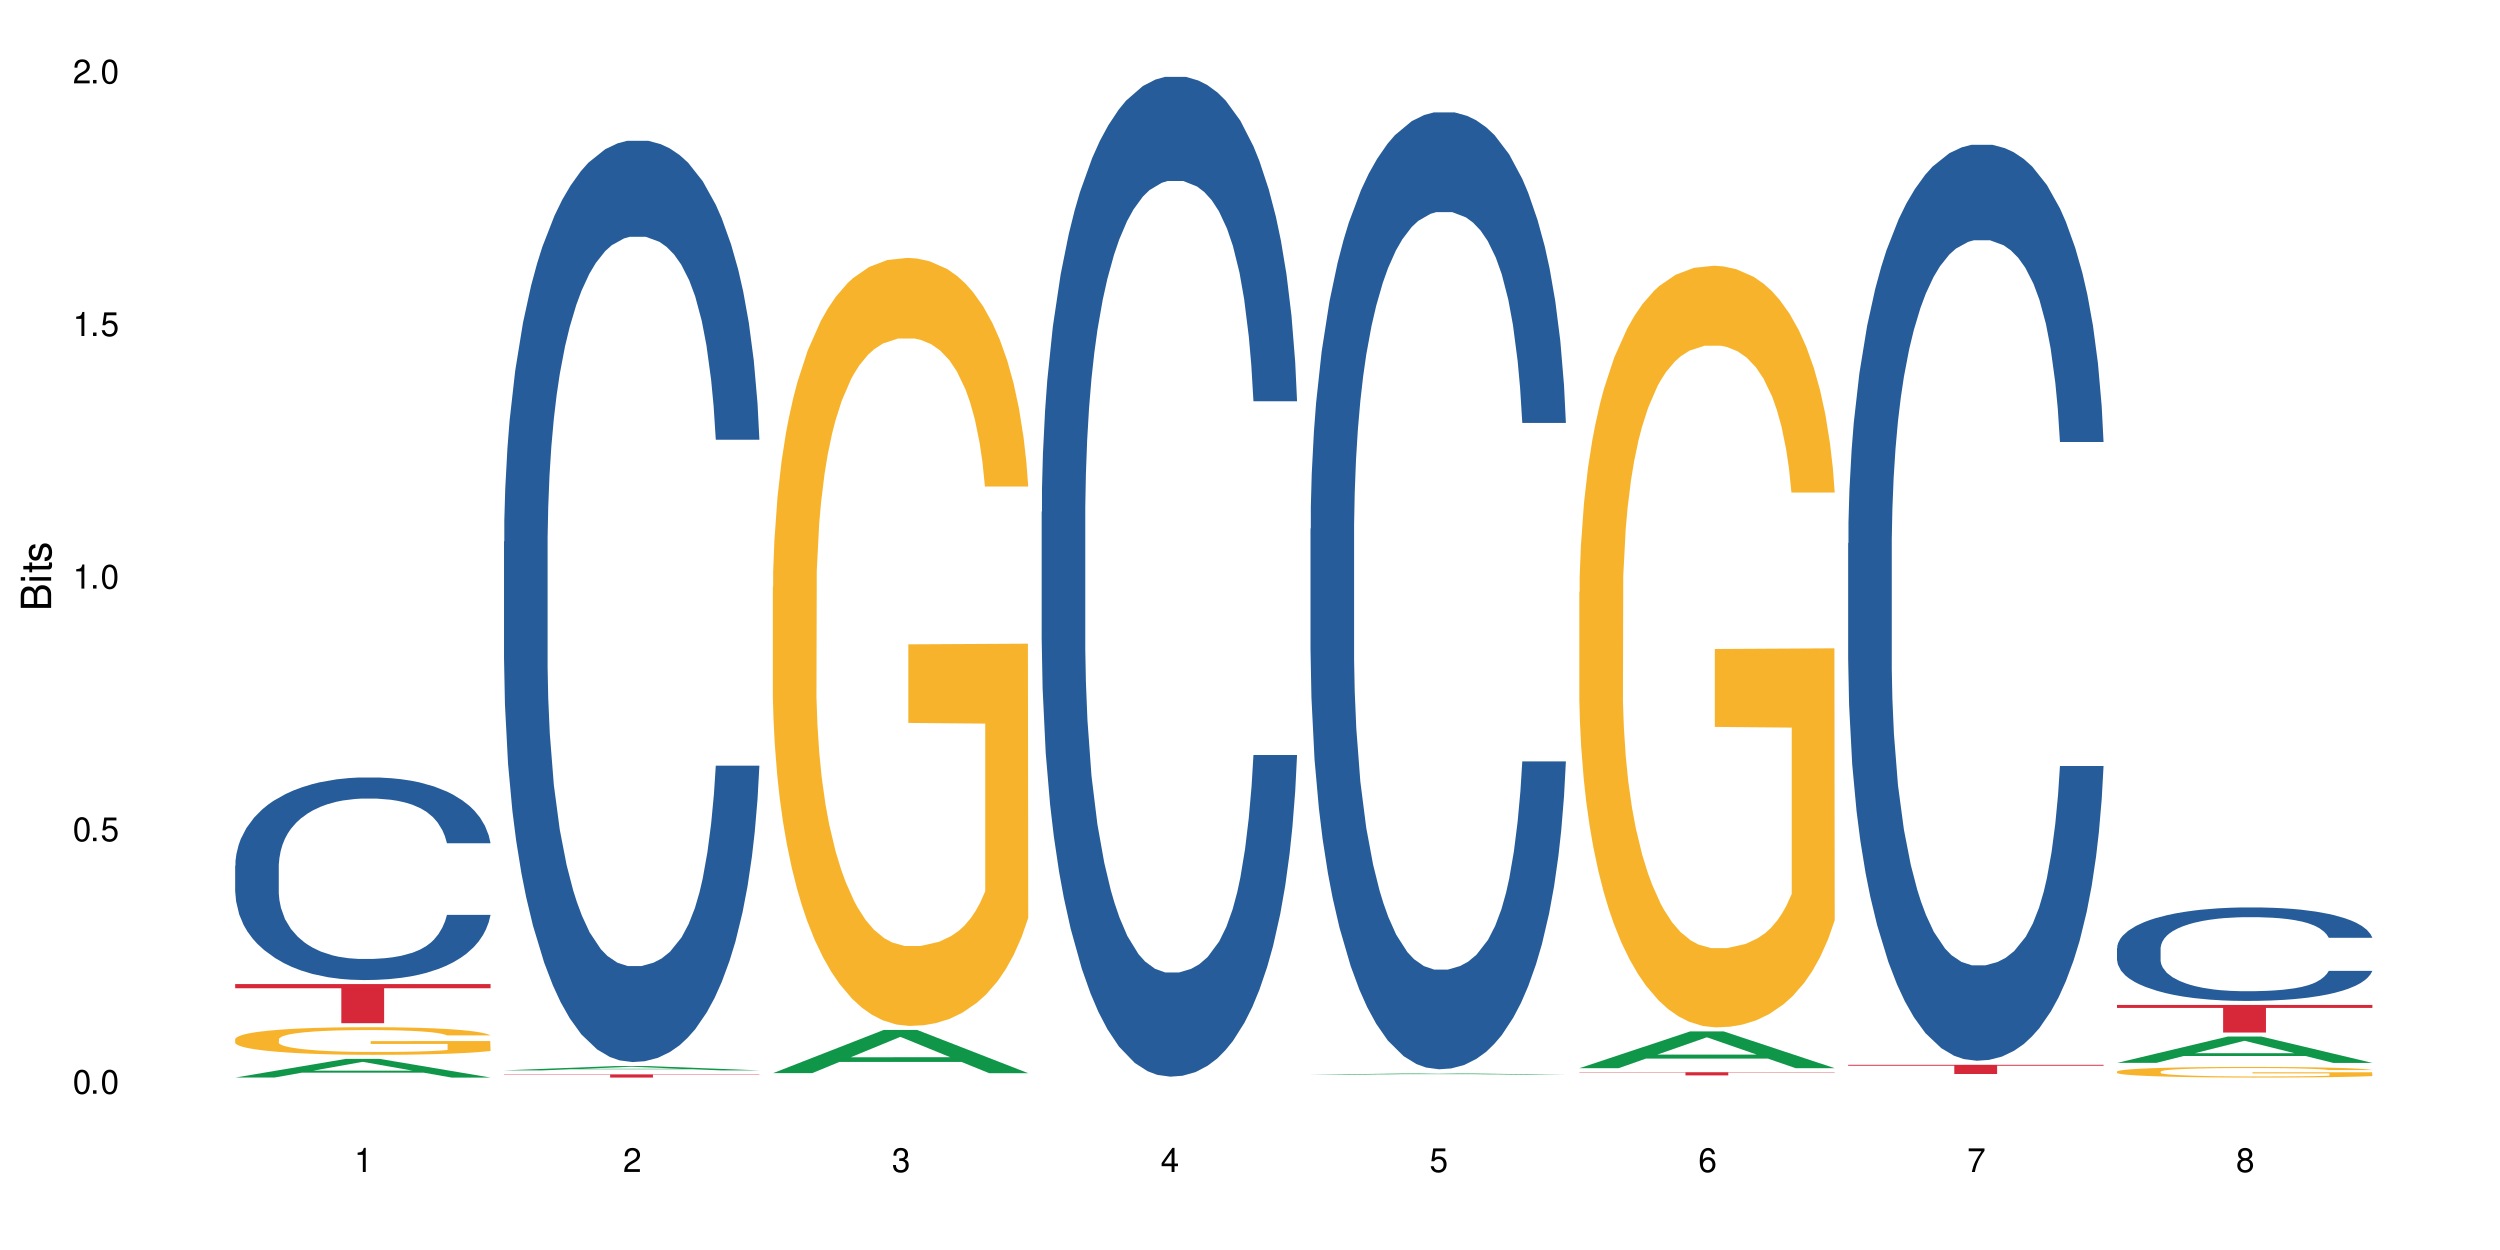 <?xml version="1.0" encoding="UTF-8"?>
<svg xmlns="http://www.w3.org/2000/svg" xmlns:xlink="http://www.w3.org/1999/xlink" width="720" height="360" viewBox="0 0 720 360">
<defs>
<g>
<g id="glyph-0-0">
</g>
<g id="glyph-0-1">
<path d="M 2.641 -6.938 C 2 -6.938 1.422 -6.656 1.078 -6.172 C 0.641 -5.562 0.406 -4.641 0.406 -3.359 C 0.406 -1.016 1.188 0.219 2.641 0.219 C 4.078 0.219 4.859 -1.016 4.859 -3.297 C 4.859 -4.641 4.656 -5.547 4.203 -6.172 C 3.844 -6.656 3.281 -6.938 2.641 -6.938 Z M 2.641 -6.188 C 3.547 -6.188 4 -5.25 4 -3.375 C 4 -1.406 3.562 -0.484 2.625 -0.484 C 1.734 -0.484 1.281 -1.438 1.281 -3.344 C 1.281 -5.25 1.734 -6.188 2.641 -6.188 Z M 2.641 -6.188 "/>
</g>
<g id="glyph-0-2">
<path d="M 1.828 -1 L 0.828 -1 L 0.828 0 L 1.828 0 Z M 1.828 -1 "/>
</g>
<g id="glyph-0-3">
<path d="M 4.562 -6.797 L 1.062 -6.797 L 0.547 -3.094 L 1.328 -3.094 C 1.719 -3.562 2.047 -3.734 2.578 -3.734 C 3.484 -3.734 4.062 -3.109 4.062 -2.094 C 4.062 -1.125 3.484 -0.531 2.578 -0.531 C 1.828 -0.531 1.375 -0.906 1.188 -1.672 L 0.328 -1.672 C 0.453 -1.109 0.547 -0.844 0.75 -0.594 C 1.125 -0.078 1.828 0.219 2.594 0.219 C 3.969 0.219 4.922 -0.781 4.922 -2.219 C 4.922 -3.562 4.031 -4.484 2.719 -4.484 C 2.25 -4.484 1.859 -4.359 1.469 -4.062 L 1.734 -5.969 L 4.562 -5.969 Z M 4.562 -6.797 "/>
</g>
<g id="glyph-0-4">
<path d="M 2.484 -4.938 L 2.484 0 L 3.328 0 L 3.328 -6.938 L 2.766 -6.938 C 2.469 -5.875 2.281 -5.734 0.984 -5.562 L 0.984 -4.938 Z M 2.484 -4.938 "/>
</g>
<g id="glyph-0-5">
<path d="M 4.859 -0.828 L 1.281 -0.828 C 1.359 -1.406 1.672 -1.781 2.5 -2.281 L 3.469 -2.828 C 4.406 -3.344 4.906 -4.062 4.906 -4.906 C 4.906 -5.484 4.672 -6.031 4.266 -6.406 C 3.859 -6.766 3.375 -6.938 2.719 -6.938 C 1.859 -6.938 1.219 -6.625 0.844 -6.031 C 0.609 -5.672 0.5 -5.234 0.484 -4.531 L 1.328 -4.531 C 1.359 -5.016 1.406 -5.281 1.531 -5.516 C 1.75 -5.938 2.188 -6.203 2.703 -6.203 C 3.469 -6.203 4.031 -5.641 4.031 -4.891 C 4.031 -4.344 3.719 -3.859 3.125 -3.516 L 2.234 -3 C 0.812 -2.172 0.406 -1.531 0.328 -0.016 L 4.859 -0.016 Z M 4.859 -0.828 "/>
</g>
<g id="glyph-0-6">
<path d="M 2.125 -3.188 L 2.578 -3.188 C 3.5 -3.188 3.984 -2.766 3.984 -1.922 C 3.984 -1.062 3.469 -0.531 2.594 -0.531 C 1.656 -0.531 1.203 -1 1.156 -2.016 L 0.312 -2.016 C 0.344 -1.453 0.438 -1.094 0.609 -0.781 C 0.953 -0.109 1.625 0.219 2.547 0.219 C 3.953 0.219 4.859 -0.625 4.859 -1.938 C 4.859 -2.828 4.516 -3.297 3.703 -3.594 C 4.344 -3.844 4.656 -4.328 4.656 -5.031 C 4.656 -6.219 3.875 -6.938 2.578 -6.938 C 1.203 -6.938 0.484 -6.172 0.453 -4.703 L 1.297 -4.703 C 1.312 -5.125 1.344 -5.359 1.453 -5.578 C 1.641 -5.969 2.062 -6.203 2.594 -6.203 C 3.344 -6.203 3.797 -5.75 3.797 -5 C 3.797 -4.516 3.609 -4.219 3.25 -4.047 C 3.016 -3.953 2.703 -3.922 2.125 -3.906 Z M 2.125 -3.188 "/>
</g>
<g id="glyph-0-7">
<path d="M 3.141 -1.672 L 3.141 0 L 3.984 0 L 3.984 -1.672 L 4.984 -1.672 L 4.984 -2.438 L 3.984 -2.438 L 3.984 -6.938 L 3.359 -6.938 L 0.266 -2.578 L 0.266 -1.672 Z M 3.141 -2.438 L 1 -2.438 L 3.141 -5.5 Z M 3.141 -2.438 "/>
</g>
<g id="glyph-0-8">
<path d="M 4.781 -5.125 C 4.609 -6.266 3.891 -6.938 2.844 -6.938 C 2.094 -6.938 1.422 -6.578 1.031 -5.953 C 0.594 -5.266 0.406 -4.422 0.406 -3.172 C 0.406 -2 0.578 -1.25 0.984 -0.641 C 1.359 -0.078 1.953 0.219 2.703 0.219 C 3.984 0.219 4.922 -0.75 4.922 -2.094 C 4.922 -3.375 4.062 -4.281 2.844 -4.281 C 2.172 -4.281 1.641 -4.031 1.281 -3.516 C 1.281 -5.234 1.828 -6.188 2.797 -6.188 C 3.391 -6.188 3.797 -5.797 3.938 -5.125 Z M 2.734 -3.531 C 3.547 -3.531 4.062 -2.953 4.062 -2.031 C 4.062 -1.156 3.484 -0.531 2.703 -0.531 C 1.922 -0.531 1.328 -1.188 1.328 -2.078 C 1.328 -2.938 1.906 -3.531 2.734 -3.531 Z M 2.734 -3.531 "/>
</g>
<g id="glyph-0-9">
<path d="M 4.984 -6.797 L 0.438 -6.797 L 0.438 -5.969 L 4.109 -5.969 C 2.5 -3.656 1.828 -2.234 1.328 0 L 2.219 0 C 2.594 -2.172 3.453 -4.047 4.984 -6.094 Z M 4.984 -6.797 "/>
</g>
<g id="glyph-0-10">
<path d="M 3.75 -3.656 C 4.469 -4.094 4.688 -4.438 4.688 -5.078 C 4.688 -6.172 3.844 -6.938 2.641 -6.938 C 1.438 -6.938 0.594 -6.172 0.594 -5.094 C 0.594 -4.438 0.812 -4.094 1.516 -3.656 C 0.734 -3.266 0.359 -2.703 0.359 -1.922 C 0.359 -0.656 1.281 0.219 2.641 0.219 C 3.984 0.219 4.922 -0.656 4.922 -1.922 C 4.922 -2.703 4.531 -3.266 3.75 -3.656 Z M 2.641 -6.188 C 3.359 -6.188 3.812 -5.75 3.812 -5.062 C 3.812 -4.406 3.344 -3.984 2.641 -3.984 C 1.922 -3.984 1.453 -4.406 1.453 -5.078 C 1.453 -5.75 1.922 -6.188 2.641 -6.188 Z M 2.641 -3.266 C 3.484 -3.266 4.062 -2.719 4.062 -1.906 C 4.062 -1.078 3.484 -0.531 2.625 -0.531 C 1.797 -0.531 1.219 -1.094 1.219 -1.906 C 1.219 -2.719 1.781 -3.266 2.641 -3.266 Z M 2.641 -3.266 "/>
</g>
<g id="glyph-1-0">
</g>
<g id="glyph-1-1">
<path d="M 0 -0.953 L 0 -4.891 C 0 -5.719 -0.234 -6.344 -0.734 -6.797 C -1.188 -7.234 -1.812 -7.469 -2.5 -7.469 C -3.547 -7.469 -4.188 -7 -4.625 -5.875 C -4.984 -6.688 -5.625 -7.094 -6.531 -7.094 C -7.172 -7.094 -7.734 -6.859 -8.141 -6.391 C -8.562 -5.922 -8.75 -5.344 -8.75 -4.5 L -8.75 -0.953 Z M -4.984 -2.062 L -7.766 -2.062 L -7.766 -4.219 C -7.766 -4.844 -7.688 -5.203 -7.453 -5.5 C -7.219 -5.812 -6.859 -5.969 -6.375 -5.969 C -5.891 -5.969 -5.531 -5.812 -5.297 -5.5 C -5.062 -5.203 -4.984 -4.844 -4.984 -4.219 Z M -0.984 -2.062 L -4 -2.062 L -4 -4.781 C -4 -5.766 -3.438 -6.359 -2.484 -6.359 C -1.547 -6.359 -0.984 -5.766 -0.984 -4.781 Z M -0.984 -2.062 "/>
</g>
<g id="glyph-1-2">
<path d="M -6.281 -1.797 L -6.281 -0.797 L 0 -0.797 L 0 -1.797 Z M -8.75 -1.797 L -8.75 -0.797 L -7.484 -0.797 L -7.484 -1.797 Z M -8.75 -1.797 "/>
</g>
<g id="glyph-1-3">
<path d="M -6.281 -3.047 L -6.281 -2.016 L -8.016 -2.016 L -8.016 -1.016 L -6.281 -1.016 L -6.281 -0.172 L -5.469 -0.172 L -5.469 -1.016 L -0.719 -1.016 C -0.078 -1.016 0.281 -1.453 0.281 -2.234 C 0.281 -2.5 0.25 -2.719 0.188 -3.047 L -0.641 -3.047 C -0.609 -2.906 -0.594 -2.766 -0.594 -2.562 C -0.594 -2.141 -0.719 -2.016 -1.156 -2.016 L -5.469 -2.016 L -5.469 -3.047 Z M -6.281 -3.047 "/>
</g>
<g id="glyph-1-4">
<path d="M -4.531 -5.25 C -5.766 -5.25 -6.469 -4.422 -6.469 -2.969 C -6.469 -1.516 -5.719 -0.562 -4.547 -0.562 C -3.562 -0.562 -3.094 -1.062 -2.734 -2.562 L -2.516 -3.484 C -2.344 -4.188 -2.094 -4.469 -1.641 -4.469 C -1.047 -4.469 -0.641 -3.875 -0.641 -3 C -0.641 -2.453 -0.797 -2 -1.062 -1.75 C -1.25 -1.594 -1.422 -1.531 -1.875 -1.469 L -1.875 -0.406 C -0.422 -0.453 0.281 -1.266 0.281 -2.922 C 0.281 -4.5 -0.5 -5.516 -1.719 -5.516 C -2.656 -5.516 -3.172 -4.984 -3.469 -3.734 L -3.703 -2.766 C -3.891 -1.953 -4.156 -1.609 -4.594 -1.609 C -5.188 -1.609 -5.547 -2.125 -5.547 -2.938 C -5.547 -3.75 -5.203 -4.172 -4.531 -4.203 Z M -4.531 -5.25 "/>
</g>
</g>
</defs>
<rect x="-72" y="-36" width="864" height="432" fill="rgb(100%, 100%, 100%)" fill-opacity="1"/>
<path fill-rule="nonzero" fill="rgb(6.275%, 58.824%, 28.235%)" fill-opacity="1" d="M 67.73 310.332 L 67.809 310.328 L 99.637 304.953 L 109.301 304.953 L 141.281 310.34 L 130.047 310.34 L 122.031 308.934 L 86.906 308.934 L 79.047 310.332 L 67.73 310.332 L 90.285 308.352 L 118.809 308.348 L 104.586 305.832 L 104.43 305.828 L 104.27 305.844 L 90.207 308.348 L 90.285 308.352 Z M 67.73 310.332 "/>
<path fill-rule="nonzero" fill="rgb(14.51%, 36.078%, 60%)" fill-opacity="1" d="M 67.73 249.305 L 67.82 249.25 L 67.82 247.973 L 68.09 245.945 L 68.719 243.387 L 69.344 241.629 L 70.961 238.48 L 73.203 235.441 L 75.535 233.098 L 77.238 231.711 L 78.766 230.645 L 82.262 228.672 L 84.504 227.656 L 86.926 226.75 L 89.887 225.844 L 92.039 225.312 L 96.883 224.457 L 100.469 224.086 L 103.25 223.926 L 109.262 223.926 L 112.848 224.141 L 115.449 224.406 L 118.32 224.832 L 120.742 225.312 L 124.957 226.484 L 128.727 227.977 L 130.43 228.832 L 133.121 230.484 L 135.184 232.082 L 136.617 233.469 L 138.234 235.441 L 139.668 237.84 L 140.746 240.562 L 141.281 242.855 L 128.727 242.855 L 128.098 240.723 L 127.379 239.066 L 126.035 236.883 L 124.688 235.336 L 122.805 233.789 L 121.102 232.777 L 118.77 231.762 L 116.707 231.125 L 114.555 230.645 L 112.488 230.324 L 108.543 230.004 L 103.969 230.004 L 102.266 230.109 L 98.766 230.535 L 96.883 230.91 L 94.191 231.656 L 92.309 232.352 L 90.066 233.418 L 88.539 234.324 L 86.656 235.707 L 85.312 236.934 L 83.785 238.695 L 82.891 240.027 L 82.082 241.52 L 81.363 243.281 L 80.828 245.145 L 80.469 247.121 L 80.289 249.039 L 80.289 257.305 L 80.469 259.223 L 80.918 261.461 L 82.082 264.715 L 83.785 267.539 L 85.762 269.781 L 87.645 271.379 L 88.719 272.125 L 90.156 272.98 L 92.398 274.047 L 95.629 275.113 L 97.512 275.539 L 100.383 275.965 L 103.34 276.18 L 107.289 276.18 L 110.785 275.965 L 113.117 275.699 L 115.539 275.273 L 118.859 274.363 L 120.922 273.512 L 122.715 272.5 L 124.062 271.484 L 124.957 270.633 L 126.305 268.98 L 127.379 267.168 L 128.188 265.301 L 128.727 263.488 L 141.281 263.488 L 140.746 265.621 L 139.938 267.699 L 139.129 269.246 L 137.875 271.113 L 136.441 272.766 L 134.375 274.633 L 132.672 275.859 L 130.43 277.191 L 128.367 278.203 L 126.125 279.109 L 122.805 280.176 L 120.652 280.711 L 118.32 281.191 L 115.539 281.617 L 112.043 281.988 L 108.273 282.203 L 104.777 282.258 L 101.008 282.148 L 98.227 281.938 L 94.551 281.457 L 89.977 280.496 L 86.656 279.484 L 84.055 278.473 L 81.812 277.406 L 79.301 275.965 L 76.074 273.617 L 74.098 271.805 L 72.754 270.312 L 71.23 268.234 L 70.152 266.367 L 68.898 263.383 L 68 259.598 L 67.73 256.664 Z M 67.73 249.305 "/>
<path fill-rule="nonzero" fill="rgb(96.863%, 70.196%, 16.863%)" fill-opacity="1" d="M 67.73 299.242 L 67.82 299.234 L 67.82 299.09 L 68.18 298.762 L 69.078 298.312 L 70.242 297.941 L 71.5 297.648 L 72.305 297.496 L 73.652 297.277 L 74.816 297.117 L 77.777 296.793 L 81.543 296.488 L 83.609 296.355 L 85.941 296.23 L 89.258 296.094 L 90.785 296.043 L 95.449 295.926 L 100.738 295.855 L 106.57 295.832 L 109.262 295.84 L 112.938 295.867 L 117.961 295.949 L 120.832 296.02 L 123.074 296.094 L 125.406 296.188 L 128.277 296.332 L 130.969 296.508 L 133.121 296.684 L 135.273 296.902 L 137.066 297.133 L 138.594 297.387 L 139.938 297.695 L 140.746 297.949 L 141.281 298.203 L 128.816 298.203 L 128.098 297.949 L 127.289 297.75 L 125.945 297.512 L 124.598 297.336 L 123.254 297.199 L 120.742 297.012 L 118.59 296.895 L 115.898 296.793 L 113.297 296.727 L 110.336 296.684 L 108.543 296.668 L 103.789 296.668 L 99.484 296.719 L 96.973 296.777 L 95.18 296.836 L 92.668 296.945 L 91.141 297.031 L 90.246 297.09 L 87.555 297.316 L 85.762 297.52 L 84.773 297.656 L 83.52 297.875 L 82.621 298.07 L 81.633 298.363 L 81.098 298.582 L 80.379 299.074 L 80.289 300.383 L 80.559 300.66 L 81.098 300.957 L 81.812 301.219 L 82.891 301.496 L 83.965 301.707 L 85.852 301.992 L 87.465 302.18 L 88.719 302.305 L 91.141 302.5 L 92.129 302.566 L 94.461 302.695 L 96.883 302.797 L 99.844 302.887 L 102.086 302.93 L 105.672 302.965 L 110.246 302.965 L 115.629 302.922 L 119.039 302.863 L 121.371 302.805 L 122.895 302.754 L 124.777 302.676 L 126.125 302.602 L 127.379 302.523 L 128.906 302.398 L 128.906 300.66 L 106.75 300.652 L 106.75 299.84 L 141.195 299.832 L 141.281 302.676 L 139.398 302.871 L 137.066 303.059 L 134.824 303.207 L 132.492 303.328 L 129.176 303.469 L 126.484 303.555 L 122.355 303.656 L 118.59 303.723 L 114.645 303.766 L 111.145 303.789 L 107.02 303.793 L 103.34 303.781 L 99.395 303.738 L 96.254 303.68 L 93.383 303.605 L 90.516 303.512 L 86.926 303.359 L 84.594 303.234 L 82.172 303.082 L 79.75 302.902 L 77.598 302.703 L 76.164 302.551 L 74.727 302.375 L 73.203 302.16 L 71.766 301.91 L 70.691 301.688 L 69.703 301.43 L 68.988 301.191 L 68.27 300.863 L 67.91 300.602 L 67.73 300.379 Z M 67.73 299.242 "/>
<path fill-rule="nonzero" fill="rgb(83.922%, 15.686%, 22.353%)" fill-opacity="1" d="M 67.73 283.414 L 141.281 283.414 L 141.281 284.621 L 110.629 284.629 L 110.629 294.676 L 98.297 294.676 L 98.297 284.641 L 98.117 284.621 L 67.73 284.621 Z M 67.73 283.414 "/>
<path fill-rule="nonzero" fill="rgb(6.275%, 58.824%, 28.235%)" fill-opacity="1" d="M 145.156 308.266 L 145.234 308.266 L 177.059 307.031 L 186.723 307.031 L 218.707 308.266 L 207.469 308.266 L 199.453 307.945 L 164.328 307.945 L 156.469 308.266 L 145.156 308.266 L 167.707 307.812 L 196.23 307.809 L 182.008 307.234 L 181.695 307.234 L 167.629 307.809 L 167.707 307.812 Z M 145.156 308.266 "/>
<path fill-rule="nonzero" fill="rgb(14.51%, 36.078%, 60%)" fill-opacity="1" d="M 145.156 155.988 L 145.242 155.746 L 145.242 149.926 L 145.512 140.707 L 146.141 129.066 L 146.77 121.062 L 148.383 106.754 L 150.625 92.93 L 152.957 82.258 L 154.664 75.953 L 156.188 71.102 L 159.684 62.129 L 161.93 57.52 L 164.352 53.395 L 167.309 49.273 L 169.461 46.848 L 174.305 42.969 L 177.895 41.27 L 180.676 40.543 L 186.684 40.543 L 190.273 41.512 L 192.875 42.727 L 195.742 44.664 L 198.164 46.848 L 202.383 52.184 L 206.148 58.973 L 207.852 62.855 L 210.543 70.375 L 212.605 77.648 L 214.043 83.957 L 215.656 92.93 L 217.094 103.844 L 218.168 116.211 L 218.707 126.641 L 206.148 126.641 L 205.52 116.941 L 204.805 109.422 L 203.457 99.477 L 202.113 92.445 L 200.23 85.41 L 198.523 80.801 L 196.191 76.195 L 194.129 73.285 L 191.977 71.102 L 189.914 69.645 L 185.969 68.191 L 181.391 68.191 L 179.688 68.676 L 176.191 70.617 L 174.305 72.312 L 171.613 75.711 L 169.73 78.863 L 167.488 83.715 L 165.965 87.836 L 164.082 94.141 L 162.734 99.719 L 161.211 107.723 L 160.312 113.789 L 159.508 120.578 L 158.789 128.582 L 158.25 137.07 L 157.891 146.043 L 157.711 154.777 L 157.711 192.367 L 157.891 201.102 L 158.34 211.285 L 159.508 226.082 L 161.211 238.934 L 163.184 249.121 L 165.066 256.398 L 166.145 259.793 L 167.578 263.672 L 169.82 268.523 L 173.051 273.375 L 174.934 275.316 L 177.805 277.254 L 180.766 278.227 L 184.711 278.227 L 188.211 277.254 L 190.543 276.043 L 192.965 274.102 L 196.281 269.98 L 198.344 266.098 L 200.141 261.492 L 201.484 256.883 L 202.383 253.004 L 203.727 245.484 L 204.805 237.238 L 205.609 228.75 L 206.148 220.504 L 218.707 220.504 L 218.168 230.203 L 217.359 239.664 L 216.555 246.695 L 215.297 255.184 L 213.863 262.703 L 211.801 271.191 L 210.094 276.77 L 207.852 282.832 L 205.789 287.441 L 203.547 291.566 L 200.23 296.414 L 198.074 298.84 L 195.742 301.023 L 192.965 302.965 L 189.465 304.66 L 185.699 305.633 L 182.199 305.875 L 178.434 305.391 L 175.652 304.418 L 171.973 302.238 L 167.398 297.871 L 164.082 293.262 L 161.48 288.656 L 159.238 283.805 L 156.727 277.254 L 153.496 266.586 L 151.523 258.34 L 150.176 251.547 L 148.652 242.09 L 147.574 233.598 L 146.32 220.016 L 145.422 202.797 L 145.156 189.457 Z M 145.156 155.988 "/>
<path fill-rule="nonzero" fill="rgb(83.922%, 15.686%, 22.353%)" fill-opacity="1" d="M 145.156 309.422 L 218.707 309.422 L 218.707 309.523 L 188.051 309.523 L 188.051 310.34 L 175.719 310.34 L 175.719 309.523 L 145.156 309.523 Z M 145.156 309.422 "/>
<path fill-rule="nonzero" fill="rgb(6.275%, 58.824%, 28.235%)" fill-opacity="1" d="M 222.578 309.07 L 222.656 309.059 L 254.48 296.629 L 264.148 296.629 L 296.129 309.082 L 284.895 309.082 L 276.879 305.832 L 241.75 305.832 L 233.895 309.07 L 222.578 309.07 L 245.129 304.488 L 273.656 304.477 L 259.434 298.664 L 259.273 298.652 L 259.117 298.688 L 245.051 304.477 L 245.129 304.488 Z M 222.578 309.07 "/>
<path fill-rule="nonzero" fill="rgb(96.863%, 70.196%, 16.863%)" fill-opacity="1" d="M 222.578 169.012 L 222.668 168.809 L 222.668 164.77 L 223.027 155.676 L 223.922 143.152 L 225.09 132.848 L 226.344 124.77 L 227.152 120.527 L 228.496 114.465 L 229.664 110.02 L 232.625 100.93 L 236.391 92.445 L 238.453 88.809 L 240.785 85.375 L 244.105 81.535 L 245.629 80.121 L 250.293 76.891 L 255.586 74.871 L 261.418 74.266 L 264.109 74.465 L 267.785 75.273 L 272.809 77.496 L 275.68 79.516 L 277.922 81.535 L 280.254 84.164 L 283.125 88.203 L 285.816 93.051 L 287.969 97.898 L 290.121 103.961 L 291.914 110.426 L 293.438 117.496 L 294.785 125.98 L 295.59 133.051 L 296.129 140.121 L 283.66 140.121 L 282.945 133.051 L 282.137 127.598 L 280.793 120.93 L 279.445 116.082 L 278.102 112.242 L 275.59 106.992 L 273.438 103.758 L 270.746 100.93 L 268.145 99.113 L 265.184 97.898 L 263.391 97.496 L 258.637 97.496 L 254.332 98.91 L 251.82 100.527 L 250.023 102.141 L 247.512 105.172 L 245.988 107.598 L 245.094 109.215 L 242.402 115.477 L 240.605 121.133 L 239.621 124.969 L 238.363 131.031 L 237.469 136.484 L 236.48 144.566 L 235.941 150.625 L 235.227 164.363 L 235.137 200.727 L 235.406 208.402 L 235.941 216.688 L 236.66 223.957 L 237.738 231.637 L 238.812 237.492 L 240.695 245.371 L 242.312 250.625 L 243.566 254.059 L 245.988 259.512 L 246.977 261.332 L 249.309 264.969 L 251.73 267.797 L 254.691 270.219 L 256.934 271.434 L 260.52 272.441 L 265.094 272.441 L 270.477 271.23 L 273.887 269.613 L 276.219 268 L 277.742 266.586 L 279.625 264.363 L 280.973 262.344 L 282.227 260.121 L 283.75 256.684 L 283.75 208.402 L 261.598 208.203 L 261.598 185.574 L 296.039 185.375 L 296.129 264.363 L 294.246 269.816 L 291.914 275.07 L 289.672 279.109 L 287.34 282.543 L 284.02 286.383 L 281.328 288.805 L 277.203 291.633 L 273.438 293.453 L 269.488 294.664 L 265.992 295.27 L 261.867 295.473 L 258.188 295.07 L 254.242 293.855 L 251.102 292.242 L 248.23 290.219 L 245.359 287.594 L 241.773 283.352 L 239.441 279.918 L 237.02 275.676 L 234.598 270.625 L 232.445 265.172 L 231.008 260.926 L 229.574 256.078 L 228.051 250.02 L 226.613 243.148 L 225.539 236.887 L 224.551 229.816 L 223.832 223.152 L 223.117 214.059 L 222.758 206.789 L 222.578 200.523 Z M 222.578 169.012 "/>
<path fill-rule="nonzero" fill="rgb(14.51%, 36.078%, 60%)" fill-opacity="1" d="M 300 147.418 L 300.09 147.156 L 300.09 140.84 L 300.359 130.836 L 300.988 118.203 L 301.617 109.52 L 303.23 93.988 L 305.473 78.984 L 307.805 67.402 L 309.508 60.562 L 311.035 55.297 L 314.531 45.559 L 316.773 40.559 L 319.195 36.082 L 322.156 31.609 L 324.309 28.977 L 329.152 24.766 L 332.742 22.922 L 335.52 22.133 L 341.531 22.133 L 345.117 23.184 L 347.719 24.5 L 350.59 26.605 L 353.012 28.977 L 357.227 34.766 L 360.996 42.137 L 362.699 46.348 L 365.391 54.508 L 367.453 62.402 L 368.891 69.246 L 370.504 78.984 L 371.938 90.828 L 373.016 104.254 L 373.555 115.57 L 360.996 115.57 L 360.367 105.043 L 359.648 96.883 L 358.305 86.094 L 356.961 78.457 L 355.074 70.824 L 353.371 65.824 L 351.039 60.824 L 348.977 57.664 L 346.824 55.297 L 344.762 53.719 L 340.812 52.137 L 336.238 52.137 L 334.535 52.664 L 331.035 54.77 L 329.152 56.613 L 326.461 60.297 L 324.578 63.719 L 322.336 68.984 L 320.812 73.457 L 318.926 80.301 L 317.582 86.355 L 316.059 95.043 L 315.16 101.621 L 314.352 108.992 L 313.637 117.676 L 313.098 126.891 L 312.738 136.629 L 312.559 146.105 L 312.559 186.902 L 312.738 196.375 L 313.188 207.434 L 314.352 223.488 L 316.059 237.438 L 318.031 248.492 L 319.914 256.391 L 320.992 260.074 L 322.426 264.285 L 324.668 269.551 L 327.898 274.812 L 329.781 276.918 L 332.652 279.023 L 335.609 280.078 L 339.559 280.078 L 343.055 279.023 L 345.387 277.707 L 347.809 275.602 L 351.129 271.129 L 353.191 266.918 L 354.984 261.918 L 356.332 256.914 L 357.227 252.703 L 358.574 244.543 L 359.648 235.594 L 360.457 226.383 L 360.996 217.434 L 373.555 217.434 L 373.016 227.961 L 372.207 238.227 L 371.402 245.859 L 370.145 255.074 L 368.711 263.23 L 366.645 272.445 L 364.941 278.5 L 362.699 285.078 L 360.637 290.078 L 358.395 294.555 L 355.074 299.816 L 352.922 302.449 L 350.59 304.82 L 347.809 306.926 L 344.312 308.766 L 340.543 309.82 L 337.047 310.082 L 333.277 309.559 L 330.5 308.504 L 326.82 306.137 L 322.246 301.398 L 318.926 296.398 L 316.324 291.395 L 314.082 286.133 L 311.57 279.023 L 308.344 267.445 L 306.371 258.496 L 305.023 251.125 L 303.5 240.859 L 302.422 231.648 L 301.168 216.906 L 300.27 198.219 L 300 183.742 Z M 300 147.418 "/>
<path fill-rule="nonzero" fill="rgb(6.275%, 58.824%, 28.235%)" fill-opacity="1" d="M 377.426 309.516 L 377.504 309.516 L 409.328 309.113 L 418.992 309.113 L 450.977 309.52 L 439.738 309.52 L 431.723 309.414 L 396.598 309.414 L 388.738 309.516 L 377.426 309.516 L 399.977 309.367 L 428.504 309.367 L 414.277 309.18 L 413.965 309.18 L 399.898 309.367 L 399.977 309.367 Z M 377.426 309.516 "/>
<path fill-rule="nonzero" fill="rgb(14.51%, 36.078%, 60%)" fill-opacity="1" d="M 377.426 152.277 L 377.516 152.027 L 377.516 145.98 L 377.781 136.41 L 378.41 124.316 L 379.039 116.004 L 380.652 101.141 L 382.895 86.781 L 385.227 75.699 L 386.934 69.148 L 388.457 64.113 L 391.957 54.789 L 394.199 50.004 L 396.621 45.723 L 399.578 41.441 L 401.734 38.922 L 406.574 34.891 L 410.164 33.125 L 412.945 32.371 L 418.953 32.371 L 422.543 33.379 L 425.145 34.637 L 428.016 36.652 L 430.438 38.922 L 434.652 44.461 L 438.418 51.516 L 440.125 55.547 L 442.812 63.355 L 444.879 70.914 L 446.312 77.461 L 447.926 86.781 L 449.363 98.117 L 450.438 110.965 L 450.977 121.797 L 438.418 121.797 L 437.789 111.723 L 437.074 103.914 L 435.727 93.586 L 434.383 86.277 L 432.5 78.973 L 430.793 74.188 L 428.461 69.402 L 426.398 66.379 L 424.246 64.113 L 422.184 62.602 L 418.238 61.09 L 413.664 61.09 L 411.957 61.594 L 408.461 63.609 L 406.574 65.371 L 403.887 68.898 L 402 72.172 L 399.758 77.211 L 398.234 81.492 L 396.352 88.043 L 395.004 93.836 L 393.48 102.148 L 392.582 108.445 L 391.777 115.5 L 391.059 123.812 L 390.52 132.629 L 390.16 141.949 L 389.98 151.02 L 389.98 190.066 L 390.16 199.133 L 390.609 209.715 L 391.777 225.078 L 393.48 238.43 L 395.453 249.012 L 397.336 256.57 L 398.414 260.094 L 399.848 264.125 L 402.09 269.164 L 405.32 274.203 L 407.203 276.219 L 410.074 278.23 L 413.035 279.238 L 416.98 279.238 L 420.48 278.23 L 422.812 276.973 L 425.234 274.957 L 428.551 270.676 L 430.613 266.645 L 432.41 261.859 L 433.754 257.07 L 434.652 253.043 L 435.996 245.234 L 437.074 236.668 L 437.879 227.852 L 438.418 219.285 L 450.977 219.285 L 450.438 229.363 L 449.633 239.188 L 448.824 246.492 L 447.566 255.309 L 446.133 263.117 L 444.07 271.934 L 442.367 277.73 L 440.125 284.027 L 438.059 288.812 L 435.816 293.094 L 432.5 298.133 L 430.348 300.652 L 428.016 302.918 L 425.234 304.934 L 421.734 306.699 L 417.969 307.707 L 414.469 307.957 L 410.703 307.453 L 407.922 306.445 L 404.242 304.18 L 399.668 299.645 L 396.352 294.859 L 393.75 290.07 L 391.508 285.035 L 388.996 278.23 L 385.766 267.148 L 383.793 258.582 L 382.449 251.531 L 380.922 241.707 L 379.848 232.891 L 378.59 218.781 L 377.695 200.898 L 377.426 187.043 Z M 377.426 152.277 "/>
<path fill-rule="nonzero" fill="rgb(6.275%, 58.824%, 28.235%)" fill-opacity="1" d="M 454.848 307.633 L 454.926 307.621 L 486.75 297.047 L 496.418 297.047 L 528.398 307.645 L 517.164 307.645 L 509.148 304.879 L 474.023 304.879 L 466.164 307.633 L 454.848 307.633 L 477.402 303.734 L 505.926 303.723 L 491.703 298.781 L 491.547 298.77 L 491.387 298.801 L 477.32 303.723 L 477.402 303.734 Z M 454.848 307.633 "/>
<path fill-rule="nonzero" fill="rgb(96.863%, 70.196%, 16.863%)" fill-opacity="1" d="M 454.848 170.484 L 454.938 170.285 L 454.938 166.277 L 455.297 157.266 L 456.191 144.844 L 457.359 134.629 L 458.613 126.613 L 459.422 122.406 L 460.77 116.398 L 461.934 111.988 L 464.895 102.977 L 468.66 94.562 L 470.723 90.957 L 473.055 87.551 L 476.375 83.742 L 477.898 82.34 L 482.562 79.137 L 487.855 77.133 L 493.688 76.531 L 496.379 76.734 L 500.055 77.535 L 505.078 79.738 L 507.949 81.742 L 510.191 83.742 L 512.523 86.348 L 515.395 90.355 L 518.086 95.164 L 520.238 99.969 L 522.391 105.98 L 524.184 112.391 L 525.711 119.402 L 527.055 127.816 L 527.863 134.828 L 528.398 141.84 L 515.934 141.84 L 515.215 134.828 L 514.406 129.418 L 513.062 122.809 L 511.715 118 L 510.371 114.195 L 507.859 108.984 L 505.707 105.781 L 503.016 102.977 L 500.414 101.172 L 497.453 99.969 L 495.66 99.57 L 490.906 99.57 L 486.602 100.973 L 484.09 102.574 L 482.297 104.176 L 479.785 107.184 L 478.258 109.586 L 477.363 111.188 L 474.672 117.398 L 472.879 123.008 L 471.891 126.816 L 470.633 132.824 L 469.738 138.234 L 468.75 146.246 L 468.211 152.258 L 467.496 165.879 L 467.406 201.938 L 467.676 209.551 L 468.211 217.762 L 468.93 224.977 L 470.008 232.586 L 471.082 238.398 L 472.965 246.211 L 474.582 251.418 L 475.836 254.824 L 478.258 260.234 L 479.246 262.035 L 481.578 265.641 L 484 268.445 L 486.961 270.852 L 489.203 272.051 L 492.789 273.055 L 497.363 273.055 L 502.746 271.852 L 506.156 270.25 L 508.488 268.648 L 510.012 267.246 L 511.895 265.039 L 513.242 263.039 L 514.496 260.832 L 516.023 257.43 L 516.023 209.551 L 493.867 209.348 L 493.867 186.914 L 528.309 186.711 L 528.398 265.039 L 526.516 270.449 L 524.184 275.656 L 521.941 279.664 L 519.609 283.07 L 516.289 286.875 L 513.602 289.281 L 509.473 292.086 L 505.707 293.887 L 501.758 295.09 L 498.262 295.691 L 494.137 295.891 L 490.457 295.492 L 486.512 294.289 L 483.371 292.688 L 480.5 290.684 L 477.633 288.078 L 474.043 283.871 L 471.711 280.465 L 469.289 276.258 L 466.867 271.25 L 464.715 265.844 L 463.281 261.637 L 461.844 256.828 L 460.32 250.816 L 458.883 244.008 L 457.809 237.797 L 456.82 230.785 L 456.102 224.176 L 455.387 215.16 L 455.027 207.949 L 454.848 201.738 Z M 454.848 170.484 "/>
<path fill-rule="nonzero" fill="rgb(83.922%, 15.686%, 22.353%)" fill-opacity="1" d="M 454.848 308.801 L 528.398 308.801 L 528.398 308.898 L 497.746 308.898 L 497.746 309.715 L 485.414 309.715 L 485.414 308.898 L 454.848 308.898 Z M 454.848 308.801 "/>
<path fill-rule="nonzero" fill="rgb(14.51%, 36.078%, 60%)" fill-opacity="1" d="M 532.27 156.477 L 532.359 156.238 L 532.359 150.449 L 532.629 141.285 L 533.258 129.711 L 533.887 121.754 L 535.5 107.527 L 537.742 93.785 L 540.074 83.172 L 541.777 76.902 L 543.305 72.082 L 546.801 63.16 L 549.043 58.578 L 551.465 54.48 L 554.426 50.379 L 556.578 47.969 L 561.422 44.109 L 565.012 42.422 L 567.793 41.699 L 573.801 41.699 L 577.391 42.664 L 579.992 43.867 L 582.859 45.797 L 585.281 47.969 L 589.5 53.273 L 593.266 60.023 L 594.969 63.883 L 597.66 71.359 L 599.723 78.594 L 601.16 84.863 L 602.773 93.785 L 604.207 104.633 L 605.285 116.934 L 605.824 127.301 L 593.266 127.301 L 592.637 117.656 L 591.922 110.18 L 590.574 100.293 L 589.23 93.301 L 587.344 86.309 L 585.641 81.727 L 583.309 77.145 L 581.246 74.25 L 579.094 72.082 L 577.031 70.633 L 573.082 69.188 L 568.508 69.188 L 566.805 69.672 L 563.305 71.598 L 561.422 73.285 L 558.73 76.664 L 556.848 79.797 L 554.605 84.621 L 553.082 88.719 L 551.199 94.988 L 549.852 100.535 L 548.328 108.492 L 547.43 114.52 L 546.621 121.273 L 545.906 129.23 L 545.367 137.668 L 545.008 146.59 L 544.828 155.273 L 544.828 192.648 L 545.008 201.328 L 545.457 211.457 L 546.621 226.164 L 548.328 238.945 L 550.301 249.07 L 552.184 256.305 L 553.262 259.684 L 554.695 263.539 L 556.938 268.363 L 560.168 273.184 L 562.051 275.113 L 564.922 277.043 L 567.883 278.008 L 571.828 278.008 L 575.324 277.043 L 577.656 275.836 L 580.078 273.91 L 583.398 269.809 L 585.461 265.953 L 587.254 261.371 L 588.602 256.789 L 589.5 252.93 L 590.844 245.457 L 591.922 237.258 L 592.727 228.816 L 593.266 220.617 L 605.824 220.617 L 605.285 230.266 L 604.477 239.668 L 603.672 246.66 L 602.414 255.102 L 600.98 262.574 L 598.918 271.016 L 597.211 276.562 L 594.969 282.59 L 592.906 287.172 L 590.664 291.27 L 587.344 296.094 L 585.191 298.504 L 582.859 300.676 L 580.078 302.602 L 576.582 304.293 L 572.816 305.254 L 569.316 305.496 L 565.551 305.016 L 562.77 304.051 L 559.09 301.879 L 554.516 297.539 L 551.199 292.957 L 548.598 288.375 L 546.355 283.555 L 543.844 277.043 L 540.613 266.434 L 538.641 258.234 L 537.293 251.484 L 535.77 242.078 L 534.691 233.641 L 533.438 220.137 L 532.539 203.016 L 532.27 189.754 Z M 532.27 156.477 "/>
<path fill-rule="nonzero" fill="rgb(83.922%, 15.686%, 22.353%)" fill-opacity="1" d="M 532.27 306.656 L 605.824 306.656 L 605.824 306.938 L 575.168 306.941 L 575.168 309.309 L 562.836 309.309 L 562.836 306.941 L 562.656 306.938 L 532.27 306.938 Z M 532.27 306.656 "/>
<path fill-rule="nonzero" fill="rgb(6.275%, 58.824%, 28.235%)" fill-opacity="1" d="M 609.695 306.113 L 609.773 306.105 L 641.598 298.527 L 651.266 298.527 L 683.246 306.121 L 672.008 306.121 L 663.996 304.137 L 628.867 304.137 L 621.012 306.113 L 609.695 306.113 L 632.246 303.32 L 660.773 303.312 L 646.551 299.77 L 646.391 299.762 L 646.234 299.785 L 632.168 303.312 L 632.246 303.32 Z M 609.695 306.113 "/>
<path fill-rule="nonzero" fill="rgb(14.51%, 36.078%, 60%)" fill-opacity="1" d="M 609.695 273.062 L 609.785 273.039 L 609.785 272.449 L 610.055 271.516 L 610.68 270.332 L 611.309 269.52 L 612.922 268.07 L 615.164 266.668 L 617.5 265.586 L 619.203 264.945 L 620.727 264.453 L 624.227 263.543 L 626.469 263.074 L 628.891 262.656 L 631.852 262.238 L 634.004 261.992 L 638.848 261.598 L 642.434 261.426 L 645.215 261.352 L 651.223 261.352 L 654.812 261.453 L 657.414 261.574 L 660.285 261.77 L 662.707 261.992 L 666.922 262.535 L 670.688 263.223 L 672.395 263.617 L 675.086 264.379 L 677.148 265.117 L 678.582 265.758 L 680.195 266.668 L 681.633 267.773 L 682.707 269.031 L 683.246 270.086 L 670.688 270.086 L 670.062 269.102 L 669.344 268.34 L 667.996 267.332 L 666.652 266.617 L 664.77 265.906 L 663.066 265.438 L 660.734 264.969 L 658.668 264.676 L 656.516 264.453 L 654.453 264.305 L 650.508 264.156 L 645.934 264.156 L 644.227 264.207 L 640.73 264.402 L 638.848 264.574 L 636.156 264.922 L 634.273 265.242 L 632.027 265.734 L 630.504 266.152 L 628.621 266.789 L 627.273 267.355 L 625.75 268.168 L 624.852 268.785 L 624.047 269.473 L 623.328 270.285 L 622.789 271.145 L 622.43 272.055 L 622.254 272.941 L 622.254 276.754 L 622.43 277.641 L 622.879 278.676 L 624.047 280.176 L 625.75 281.48 L 627.723 282.512 L 629.605 283.25 L 630.684 283.594 L 632.117 283.988 L 634.363 284.48 L 637.59 284.973 L 639.473 285.168 L 642.344 285.367 L 645.305 285.465 L 649.25 285.465 L 652.75 285.367 L 655.082 285.242 L 657.504 285.047 L 660.82 284.629 L 662.887 284.234 L 664.68 283.766 L 666.023 283.301 L 666.922 282.906 L 668.266 282.145 L 669.344 281.305 L 670.152 280.445 L 670.688 279.609 L 683.246 279.609 L 682.707 280.594 L 681.902 281.551 L 681.094 282.266 L 679.84 283.129 L 678.402 283.891 L 676.34 284.75 L 674.637 285.316 L 672.395 285.934 L 670.332 286.398 L 668.086 286.816 L 664.77 287.309 L 662.617 287.555 L 660.285 287.777 L 657.504 287.973 L 654.004 288.145 L 650.238 288.246 L 646.738 288.27 L 642.973 288.219 L 640.191 288.121 L 636.516 287.898 L 631.941 287.457 L 628.621 286.988 L 626.02 286.523 L 623.777 286.031 L 621.266 285.367 L 618.035 284.285 L 616.062 283.445 L 614.719 282.758 L 613.191 281.797 L 612.117 280.938 L 610.859 279.559 L 609.965 277.812 L 609.695 276.461 Z M 609.695 273.062 "/>
<path fill-rule="nonzero" fill="rgb(96.863%, 70.196%, 16.863%)" fill-opacity="1" d="M 609.695 308.59 L 609.785 308.586 L 609.785 308.531 L 610.145 308.402 L 611.039 308.23 L 612.207 308.09 L 613.461 307.977 L 614.27 307.918 L 615.613 307.832 L 616.781 307.773 L 619.742 307.645 L 623.508 307.527 L 625.57 307.477 L 627.902 307.43 L 631.223 307.379 L 632.746 307.359 L 637.41 307.312 L 642.703 307.285 L 648.535 307.277 L 651.223 307.281 L 654.902 307.293 L 659.926 307.32 L 662.797 307.352 L 665.039 307.379 L 667.371 307.414 L 670.242 307.469 L 672.93 307.539 L 675.086 307.605 L 677.238 307.688 L 679.031 307.777 L 680.555 307.875 L 681.902 307.992 L 682.707 308.09 L 683.246 308.188 L 670.777 308.188 L 670.062 308.09 L 669.254 308.016 L 667.91 307.922 L 666.562 307.855 L 665.219 307.805 L 662.707 307.73 L 660.555 307.684 L 657.863 307.645 L 655.262 307.621 L 652.301 307.605 L 650.508 307.598 L 645.754 307.598 L 641.449 307.617 L 638.938 307.641 L 637.141 307.664 L 634.629 307.703 L 633.105 307.738 L 632.207 307.762 L 629.52 307.848 L 627.723 307.926 L 626.738 307.98 L 625.48 308.062 L 624.586 308.137 L 623.598 308.25 L 623.059 308.336 L 622.344 308.523 L 622.254 309.027 L 622.52 309.133 L 623.059 309.25 L 623.777 309.348 L 624.852 309.457 L 625.93 309.535 L 627.812 309.645 L 629.43 309.719 L 630.684 309.766 L 633.105 309.84 L 634.094 309.867 L 636.426 309.918 L 638.848 309.957 L 641.805 309.988 L 644.047 310.008 L 647.637 310.02 L 652.211 310.02 L 657.594 310.004 L 661 309.98 L 663.332 309.957 L 664.859 309.938 L 666.742 309.91 L 668.086 309.879 L 669.344 309.848 L 670.867 309.801 L 670.867 309.133 L 648.715 309.133 L 648.715 308.816 L 683.156 308.816 L 683.246 309.91 L 681.363 309.984 L 679.031 310.055 L 676.789 310.113 L 674.457 310.16 L 671.137 310.215 L 668.445 310.246 L 664.32 310.285 L 660.555 310.312 L 656.605 310.328 L 653.109 310.336 L 648.98 310.34 L 645.305 310.332 L 641.359 310.316 L 638.219 310.293 L 635.348 310.266 L 632.477 310.23 L 628.891 310.172 L 626.559 310.125 L 624.137 310.066 L 621.715 309.996 L 619.562 309.918 L 618.125 309.859 L 616.691 309.793 L 615.164 309.711 L 613.73 309.613 L 612.656 309.527 L 611.668 309.43 L 610.949 309.336 L 610.234 309.211 L 609.875 309.113 L 609.695 309.023 Z M 609.695 308.59 "/>
<path fill-rule="nonzero" fill="rgb(83.922%, 15.686%, 22.353%)" fill-opacity="1" d="M 609.695 289.426 L 683.246 289.426 L 683.246 290.277 L 652.594 290.285 L 652.594 297.371 L 640.258 297.371 L 640.258 290.293 L 640.082 290.277 L 609.695 290.277 Z M 609.695 289.426 "/>
<g fill="rgb(0%, 0%, 0%)" fill-opacity="1">
<use xlink:href="#glyph-0-1" x="20.965" y="314.993"/>
<use xlink:href="#glyph-0-2" x="25.965" y="314.993"/>
<use xlink:href="#glyph-0-1" x="28.965" y="314.993"/>
</g>
<g fill="rgb(0%, 0%, 0%)" fill-opacity="1">
<use xlink:href="#glyph-0-1" x="20.965" y="242.251"/>
<use xlink:href="#glyph-0-2" x="25.965" y="242.251"/>
<use xlink:href="#glyph-0-3" x="28.965" y="242.251"/>
</g>
<g fill="rgb(0%, 0%, 0%)" fill-opacity="1">
<use xlink:href="#glyph-0-4" x="20.965" y="169.509"/>
<use xlink:href="#glyph-0-2" x="25.965" y="169.509"/>
<use xlink:href="#glyph-0-1" x="28.965" y="169.509"/>
</g>
<g fill="rgb(0%, 0%, 0%)" fill-opacity="1">
<use xlink:href="#glyph-0-4" x="20.965" y="96.767"/>
<use xlink:href="#glyph-0-2" x="25.965" y="96.767"/>
<use xlink:href="#glyph-0-3" x="28.965" y="96.767"/>
</g>
<g fill="rgb(0%, 0%, 0%)" fill-opacity="1">
<use xlink:href="#glyph-0-5" x="20.965" y="24.024"/>
<use xlink:href="#glyph-0-2" x="25.965" y="24.024"/>
<use xlink:href="#glyph-0-1" x="28.965" y="24.024"/>
</g>
<g fill="rgb(0%, 0%, 0%)" fill-opacity="1">
<use xlink:href="#glyph-0-4" x="102.008" y="337.532"/>
</g>
<g fill="rgb(0%, 0%, 0%)" fill-opacity="1">
<use xlink:href="#glyph-0-5" x="179.43" y="337.532"/>
</g>
<g fill="rgb(0%, 0%, 0%)" fill-opacity="1">
<use xlink:href="#glyph-0-6" x="256.855" y="337.532"/>
</g>
<g fill="rgb(0%, 0%, 0%)" fill-opacity="1">
<use xlink:href="#glyph-0-7" x="334.277" y="337.532"/>
</g>
<g fill="rgb(0%, 0%, 0%)" fill-opacity="1">
<use xlink:href="#glyph-0-3" x="411.699" y="337.532"/>
</g>
<g fill="rgb(0%, 0%, 0%)" fill-opacity="1">
<use xlink:href="#glyph-0-8" x="489.125" y="337.532"/>
</g>
<g fill="rgb(0%, 0%, 0%)" fill-opacity="1">
<use xlink:href="#glyph-0-9" x="566.547" y="337.532"/>
</g>
<g fill="rgb(0%, 0%, 0%)" fill-opacity="1">
<use xlink:href="#glyph-0-10" x="643.969" y="337.532"/>
</g>
<g fill="rgb(0%, 0%, 0%)" fill-opacity="1">
<use xlink:href="#glyph-1-1" x="14.725" y="176.012"/>
<use xlink:href="#glyph-1-2" x="14.725" y="168.012"/>
<use xlink:href="#glyph-1-3" x="14.725" y="165.012"/>
<use xlink:href="#glyph-1-4" x="14.725" y="162.012"/>
</g>
</svg>
